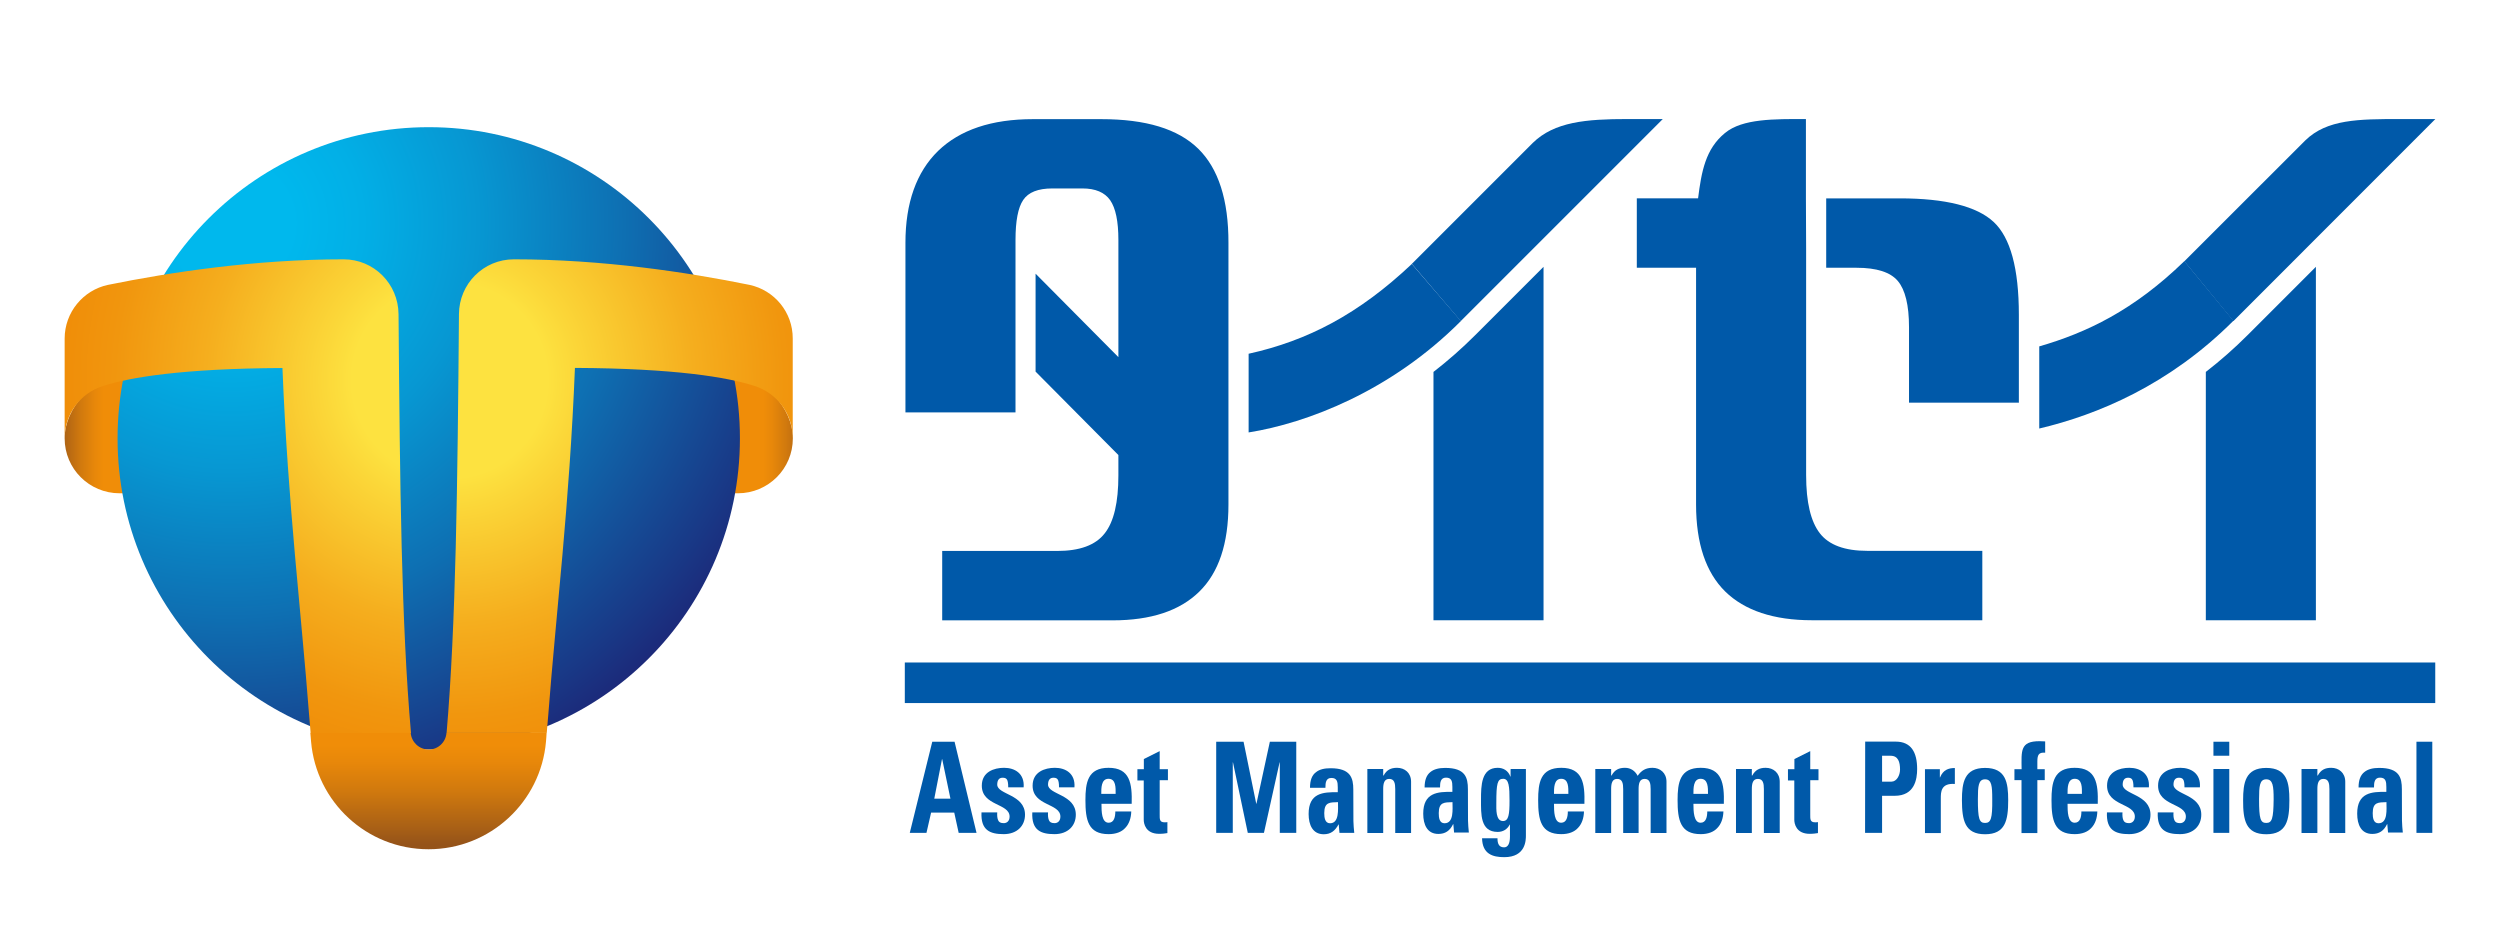 <?xml version="1.0" encoding="utf-8"?>
<!-- Generator: Adobe Illustrator 28.0.0, SVG Export Plug-In . SVG Version: 6.00 Build 0)  -->
<svg version="1.1" id="レイヤー_1" xmlns="http://www.w3.org/2000/svg" xmlns:xlink="http://www.w3.org/1999/xlink" x="0px"
	 y="0px" viewBox="0 0 236.68 87.99" style="enable-background:new 0 0 236.68 87.99;" xml:space="preserve">
<style type="text/css">
	.st0{fill:url(#SVGID_1_);}
	.st1{fill:url(#SVGID_00000103255391646439751740000012243238675077283463_);}
	.st2{fill:url(#SVGID_00000028300554845022913710000018251690041707439503_);}
	.st3{fill:url(#SVGID_00000047053684480188790210000013777008528403720862_);}
	.st4{fill:url(#SVGID_00000026126814280524177430000012641125189715087278_);}
	.st5{fill:url(#SVGID_00000041991213416111520220000002949611826009516210_);}
	.st6{fill:#0059A9;}
</style>
<g>
	<g>
		
			<linearGradient id="SVGID_1_" gradientUnits="userSpaceOnUse" x1="-2024.72" y1="1579.277" x2="-2005.07" y2="1579.277" gradientTransform="matrix(-0.241 0 0 -0.241 -478.147 422.264)">
			<stop  offset="0" style="stop-color:#F08D08"/>
			<stop  offset="0.181" style="stop-color:#E7870A"/>
			<stop  offset="0.476" style="stop-color:#CF780E"/>
			<stop  offset="0.847" style="stop-color:#A75F16"/>
			<stop  offset="1" style="stop-color:#955319"/>
		</linearGradient>
		<path class="st0" d="M11.7,35.66c-2.88,0-5.58,2.96-5.58,5.84c0,2.88,2.33,5.2,5.2,5.2h12.26V36.3L11.7,35.66z"/>
		
			<linearGradient id="SVGID_00000062903331905394361730000012976053197155326888_" gradientUnits="userSpaceOnUse" x1="-4282.489" y1="1579.277" x2="-4262.842" y2="1579.277" gradientTransform="matrix(0.241 0 0 -0.241 1104.343 422.264)">
			<stop  offset="0" style="stop-color:#F08D08"/>
			<stop  offset="0.181" style="stop-color:#E7870A"/>
			<stop  offset="0.476" style="stop-color:#CF780E"/>
			<stop  offset="0.847" style="stop-color:#A75F16"/>
			<stop  offset="1" style="stop-color:#955319"/>
		</linearGradient>
		<path style="fill:url(#SVGID_00000062903331905394361730000012976053197155326888_);" d="M69.47,35.66c2.88,0,5.59,2.96,5.59,5.84
			c0,2.88-2.33,5.2-5.2,5.2H57.61V36.3L69.47,35.66z"/>
		
			<radialGradient id="SVGID_00000116199536369391808600000017780600566352132281_" cx="-4491.716" cy="1663.991" r="243.572" gradientTransform="matrix(0.241 0 0 -0.241 1104.343 422.184)" gradientUnits="userSpaceOnUse">
			<stop  offset="0.1" style="stop-color:#00B8ED"/>
			<stop  offset="0.214" style="stop-color:#02AFE6"/>
			<stop  offset="0.4" style="stop-color:#0797D2"/>
			<stop  offset="0.635" style="stop-color:#0E6FB2"/>
			<stop  offset="0.906" style="stop-color:#193886"/>
			<stop  offset="1" style="stop-color:#1D2475"/>
		</radialGradient>
		<path style="fill:url(#SVGID_00000116199536369391808600000017780600566352132281_);" d="M11.13,41.5
			c0-16.28,13.2-29.46,29.46-29.46c16.28,0,29.46,13.19,29.46,29.46S56.86,70.96,40.59,70.96S11.13,57.76,11.13,41.5z"/>
		
			<radialGradient id="SVGID_00000076575924272735163420000014354491777138397619_" cx="-4405.646" cy="1602.438" r="153.637" gradientTransform="matrix(0.241 0 0 -0.241 1104.343 422.184)" gradientUnits="userSpaceOnUse">
			<stop  offset="0.25" style="stop-color:#FDE240"/>
			<stop  offset="0.332" style="stop-color:#FBD638"/>
			<stop  offset="0.624" style="stop-color:#F5AE1E"/>
			<stop  offset="0.857" style="stop-color:#F1960E"/>
			<stop  offset="1" style="stop-color:#F08D08"/>
			<stop  offset="1" style="stop-color:#F08D08"/>
		</radialGradient>
		<path style="fill:url(#SVGID_00000076575924272735163420000014354491777138397619_);" d="M37.73,29.75
			c-0.02-2.88-2.33-5.2-5.2-5.2c-8.34,0-16.42,1.22-22.31,2.42c-2.34,0.5-4.1,2.59-4.1,5.09v9.45c0-2.33,1.51-4.29,3.61-4.96
			c2.55-0.83,7.53-1.66,17.01-1.71c0.52,12.97,1.79,23.25,2.52,32.8c0.05,0.6,0.1,1.17,0.15,1.76h9.5
			C38,59.09,37.86,45.96,37.73,29.75z"/>
		
			<radialGradient id="SVGID_00000127749913981426961920000001492116321866917796_" cx="-4405.651" cy="1602.438" r="153.634" gradientTransform="matrix(0.241 0 0 -0.241 1104.343 422.184)" gradientUnits="userSpaceOnUse">
			<stop  offset="0.25" style="stop-color:#FDE240"/>
			<stop  offset="0.332" style="stop-color:#FBD638"/>
			<stop  offset="0.624" style="stop-color:#F5AE1E"/>
			<stop  offset="0.857" style="stop-color:#F1960E"/>
			<stop  offset="1" style="stop-color:#F08D08"/>
			<stop  offset="1" style="stop-color:#F08D08"/>
		</radialGradient>
		<path style="fill:url(#SVGID_00000127749913981426961920000001492116321866917796_);" d="M70.96,26.97
			c-5.89-1.2-13.95-2.42-22.31-2.42c-2.88,0-5.19,2.33-5.2,5.2c-0.13,16.21-0.29,29.35-1.17,39.64h9.48
			c0.05-0.57,0.1-1.15,0.15-1.76c0.73-9.56,2-19.82,2.52-32.8c9.48,0.05,14.44,0.88,17.01,1.71c2.1,0.67,3.61,2.63,3.61,4.96v-9.45
			C75.06,29.55,73.3,27.47,70.96,26.97z"/>
		
			<linearGradient id="SVGID_00000082343328127411549470000008592303287330423702_" gradientUnits="userSpaceOnUse" x1="-4406.67" y1="1453.821" x2="-4406.67" y2="1405.322" gradientTransform="matrix(0.241 0 0 -0.241 1104.343 419.779)">
			<stop  offset="0.1" style="stop-color:#F08D08"/>
			<stop  offset="0.245" style="stop-color:#E7870A"/>
			<stop  offset="0.481" style="stop-color:#CF780E"/>
			<stop  offset="0.778" style="stop-color:#A75F16"/>
			<stop  offset="0.9" style="stop-color:#955319"/>
		</linearGradient>
		<path style="fill:url(#SVGID_00000082343328127411549470000008592303287330423702_);" d="M40.59,70.96
			c-0.89,0-1.63-0.68-1.71-1.58h-9.5c0.02,0.28,0.05,0.55,0.07,0.83c0.49,5.71,5.28,10.19,11.12,10.19s10.63-4.49,11.12-10.19
			c0.02-0.28,0.05-0.55,0.06-0.83h-9.48C42.21,70.26,41.48,70.96,40.59,70.96z"/>
	</g>
	<g>
		<rect x="85.66" y="62.72" class="st6" width="144.89" height="3.84"/>
		<g>
			<g>
				<path class="st6" d="M212.78,31.73c-1.25,1.25-2.57,2.41-3.95,3.48v23.51h10.42V25.26C215.62,28.9,212.78,31.73,212.78,31.73z"
					/>
			</g>
			<g>
				<path class="st6" d="M206.79,24.74l11.46-11.45c2.05-2,5.04-2.02,8.98-2.02h3.33L211.44,30.4L206.79,24.74z"/>
			</g>
			<g>
				<g>
					<g>
						<path id="SVGID_00000157277012107176252630000001625527940999557796_" class="st6" d="M118.21,33.49
							c5.61-1.24,10.44-3.77,15.45-8.5l4.65,5.4c-6.62,6.65-14.58,9.67-20.1,10.55V33.49z"/>
					</g>
				</g>
			</g>
			<g>
				<path class="st6" d="M133.66,24.98l11.45-11.45c2.05-2,5.04-2.26,8.98-2.26h3.33L138.29,30.4L133.66,24.98z"/>
			</g>
			<g>
				<path class="st6" d="M113.45,14.09c-1.92-1.89-4.98-2.81-9.19-2.81h-6.47c-3.92,0-6.91,1.01-8.98,3.01
					c-2.05,2-3.09,4.91-3.09,8.7v16.05h10.42V24.74v-2.02c0-1.8,0.24-3.07,0.73-3.79c0.49-0.73,1.41-1.09,2.75-1.09h2.86
					c1.22,0,2.1,0.37,2.62,1.11c0.52,0.75,0.78,2,0.78,3.77v7.17v3.92l-7.84-7.9v9.27l7.84,7.9V45c0,2.55-0.42,4.39-1.3,5.5
					c-0.86,1.11-2.36,1.66-4.49,1.66H89.2v6.57h16.13c3.64,0,6.37-0.91,8.21-2.72c1.84-1.8,2.76-4.55,2.76-8.24V23
					C116.31,18.93,115.35,15.96,113.45,14.09z"/>
			</g>
			<g>
				<path class="st6" d="M170.97,18.77v-7.5c-2.99,0-6-0.05-7.66,1.32c-1.85,1.51-2.23,3.66-2.55,6.19h-5.8v6.57h5.61v22.41
					c0,3.69,0.93,6.44,2.76,8.24c1.84,1.8,4.59,2.72,8.21,2.72h16.13v-6.57h-10.89c-2.13,0-3.63-0.55-4.49-1.66
					c-0.86-1.11-1.3-2.93-1.3-5.5V23.53l0,0L170.97,18.77L170.97,18.77z"/>
				<path class="st6" d="M191.13,38.14v-8.32c0-4.41-0.8-7.33-2.39-8.81c-1.59-1.48-4.57-2.23-8.89-2.23h-6.96v6.57h2.88
					c1.9,0,3.2,0.42,3.9,1.25c0.7,0.83,1.06,2.29,1.06,4.37v7.15h10.41V38.14z"/>
			</g>
			<g>
				<path class="st6" d="M139.66,31.73c-1.25,1.25-2.57,2.41-3.95,3.48v23.51h10.42V25.26C142.49,28.9,139.66,31.73,139.66,31.73z"
					/>
			</g>
			<g>
				<g>
					<g>
						<path id="SVGID_00000160153684780854055060000005139536184414145423_" class="st6" d="M193.04,32.8
							c4.49-1.3,8.94-3.4,13.76-8.08l4.65,5.64c-6.1,6.1-12.89,8.91-18.39,10.21V32.8H193.04z"/>
					</g>
				</g>
			</g>
		</g>
		<g>
			<path class="st6" d="M89.98,75.61h-1.53l0.73-3.74h0.02L89.98,75.61z M87.71,78.85l0.44-1.92h2.19l0.42,1.92h1.69l-2.08-8.63
				h-2.11l-2.13,8.63H87.71z"/>
			<path class="st6" d="M94.41,76.91c-0.02,0.28,0,0.54,0.08,0.73c0.08,0.2,0.24,0.29,0.54,0.29s0.55-0.21,0.55-0.62
				c0-1.28-2.63-0.99-2.63-2.93c0-1.3,1.15-1.69,2.11-1.69c1.02,0,1.95,0.55,1.85,1.85h-1.46c0-0.42-0.05-0.67-0.15-0.78
				s-0.23-0.13-0.39-0.13c-0.33,0-0.5,0.24-0.5,0.65c0,0.96,2.63,0.91,2.63,2.85c0,1.06-0.76,1.84-2.02,1.84
				c-1.3,0-2.18-0.37-2.1-2.06L94.41,76.91L94.41,76.91z"/>
			<path class="st6" d="M99.22,76.91c-0.02,0.28,0,0.54,0.08,0.73c0.08,0.2,0.24,0.29,0.54,0.29s0.55-0.21,0.55-0.62
				c0-1.28-2.63-0.99-2.63-2.93c0-1.3,1.15-1.69,2.11-1.69c1.02,0,1.95,0.55,1.85,1.85h-1.46c0-0.42-0.05-0.67-0.15-0.78
				c-0.1-0.11-0.23-0.13-0.39-0.13c-0.33,0-0.5,0.24-0.5,0.65c0,0.96,2.63,0.91,2.63,2.85c0,1.06-0.76,1.84-2.02,1.84
				c-1.3,0-2.18-0.37-2.1-2.06L99.22,76.91L99.22,76.91z"/>
			<path class="st6" d="M104.26,75.16c0-0.52-0.02-1.43,0.68-1.43c0.72,0,0.68,0.85,0.68,1.43H104.26z M107.14,76.1
				c0.05-1.93-0.16-3.41-2.19-3.41c-1.98,0-2.19,1.41-2.19,3.06c0,1.89,0.26,3.22,2.19,3.22c0.7,0,1.24-0.21,1.58-0.59
				c0.36-0.37,0.55-0.91,0.57-1.56h-1.51c0,0.5-0.11,1.07-0.63,1.07c-0.67,0-0.68-1.07-0.68-1.79L107.14,76.1L107.14,76.1z"/>
			<path class="st6" d="M107.69,72.82h0.6v-0.96l1.5-0.75v1.71h0.78v1.04h-0.78v3.24c0,0.46-0.02,0.75,0.47,0.75
				c0.1,0,0.2,0,0.26-0.02v1.04c-0.2,0.03-0.41,0.07-0.78,0.07c-1.3,0-1.46-0.98-1.46-1.33v-3.72h-0.6v-1.06H107.69z"/>
			<path class="st6" d="M115.14,78.85v-8.63h2.59l1.2,5.87h0.02l1.27-5.87h2.5v8.63h-1.56v-6.67h-0.02l-1.48,6.67h-1.53l-1.4-6.67
				h-0.02v6.67H115.14z"/>
			<path class="st6" d="M125.37,76.98c0,0.44,0.07,0.96,0.55,0.96c0.88,0,0.75-1.33,0.75-2C125.92,75.97,125.37,75.91,125.37,76.98z
				 M128.13,77.73c0,0.37,0.05,0.75,0.08,1.12h-1.4l-0.07-0.8h-0.02c-0.33,0.62-0.75,0.93-1.4,0.93c-1.04,0-1.43-0.88-1.43-1.92
				c0-2,1.37-2.08,2.76-2.06v-0.47c0-0.52-0.07-0.88-0.6-0.88c-0.52,0-0.57,0.44-0.57,0.93h-1.46c0-0.73,0.2-1.2,0.55-1.46
				c0.34-0.29,0.83-0.39,1.4-0.39c1.9,0,2.15,0.93,2.15,2.02L128.13,77.73L128.13,77.73z"/>
			<path class="st6" d="M130.97,73.42h0.02c0.29-0.54,0.7-0.73,1.27-0.73c0.72,0,1.33,0.47,1.33,1.32v4.85h-1.5v-4.16
				c0-0.54-0.08-0.96-0.57-0.96c-0.47,0-0.57,0.42-0.57,0.96v4.16h-1.5V72.8h1.5v0.62H130.97z"/>
			<path class="st6" d="M137.51,75.94c0,0.65,0.15,2-0.75,2c-0.49,0-0.55-0.52-0.55-0.96C136.21,75.91,136.76,75.97,137.51,75.94z
				 M138.97,74.72c0-1.11-0.24-2.02-2.15-2.02c-0.57,0-1.06,0.11-1.4,0.39c-0.36,0.28-0.55,0.75-0.55,1.46h1.46
				c0-0.47,0.05-0.93,0.57-0.93c0.54,0,0.6,0.37,0.6,0.88v0.47c-1.4-0.03-2.76,0.07-2.76,2.06c0,1.06,0.39,1.92,1.43,1.92
				c0.65,0,1.09-0.29,1.4-0.93h0.02l0.07,0.8h1.4c-0.03-0.37-0.08-0.75-0.08-1.12L138.97,74.72L138.97,74.72z"/>
			<path class="st6" d="M141.66,76.02c0-1.84,0.1-2.29,0.65-2.29c0.55,0,0.6,0.75,0.6,2.08c0,1.28-0.08,1.92-0.62,1.92
				C141.59,77.73,141.66,76.59,141.66,76.02z M143.01,72.82v0.7h-0.02c-0.21-0.57-0.67-0.83-1.2-0.83c-1.56,0-1.58,1.69-1.58,3.01
				c0,1.37-0.08,3.06,1.58,3.06c0.49,0,0.91-0.24,1.14-0.7h0.02v1.15c0,0.62-0.18,1.01-0.55,1.01c-0.23,0-0.41-0.08-0.5-0.24
				c-0.1-0.15-0.13-0.36-0.13-0.62h-1.46c0.03,1.48,0.99,1.79,2.1,1.79c2.06,0,2.05-1.64,2.05-2.06v-6.29h-1.43V72.82z"/>
			<path class="st6" d="M147.12,75.16c0-0.52-0.02-1.43,0.68-1.43c0.72,0,0.68,0.85,0.68,1.43H147.12z M150,76.1
				c0.05-1.93-0.16-3.41-2.19-3.41c-1.98,0-2.19,1.41-2.19,3.06c0,1.89,0.26,3.22,2.19,3.22c0.7,0,1.24-0.21,1.58-0.59
				c0.36-0.37,0.55-0.91,0.57-1.56h-1.53c0,0.5-0.11,1.07-0.63,1.07c-0.67,0-0.68-1.07-0.68-1.79L150,76.1L150,76.1z"/>
			<path class="st6" d="M152.55,73.42h0.02c0.29-0.54,0.7-0.73,1.27-0.73c0.54,0,0.96,0.29,1.2,0.76c0.36-0.52,0.78-0.76,1.4-0.76
				c0.72,0,1.33,0.47,1.33,1.32v4.85h-1.5v-4.16c0-0.54-0.08-0.96-0.57-0.96c-0.47,0-0.57,0.42-0.57,0.96v4.16h-1.46v-4.16
				c0-0.54-0.08-0.96-0.57-0.96c-0.47,0-0.57,0.42-0.57,0.96v4.16h-1.5V72.8h1.5v0.62H152.55z"/>
			<path class="st6" d="M160.32,75.16c0-0.52-0.02-1.43,0.68-1.43c0.72,0,0.7,0.85,0.7,1.43H160.32z M163.2,76.1
				c0.05-1.93-0.18-3.41-2.19-3.41c-1.98,0-2.19,1.41-2.19,3.06c0,1.89,0.26,3.22,2.19,3.22c0.7,0,1.24-0.21,1.58-0.59
				c0.36-0.37,0.55-0.91,0.57-1.56h-1.53c0,0.5-0.11,1.07-0.63,1.07c-0.65,0-0.68-1.07-0.68-1.79L163.2,76.1L163.2,76.1z"/>
			<path class="st6" d="M165.87,73.42h0.02c0.29-0.54,0.7-0.73,1.27-0.73c0.72,0,1.33,0.47,1.33,1.32v4.85h-1.5v-4.16
				c0-0.54-0.08-0.96-0.57-0.96c-0.47,0-0.57,0.42-0.57,0.96v4.16h-1.5V72.8h1.5v0.62H165.87z"/>
			<path class="st6" d="M169.28,72.82h0.6v-0.96l1.5-0.75v1.71h0.78v1.04h-0.78v3.24c0,0.46-0.02,0.75,0.47,0.75
				c0.1,0,0.2,0,0.26-0.02v1.04c-0.21,0.03-0.42,0.07-0.78,0.07c-1.3,0-1.46-0.98-1.46-1.33v-3.72h-0.6v-1.06H169.28z"/>
			<path class="st6" d="M178.18,71.55h0.81c0.72,0,0.89,0.6,0.89,1.3c0,0.57-0.33,1.15-0.81,1.15h-0.89V71.55z M176.57,78.85h1.61
				v-3.51h1.19c1.89,0,2.13-1.56,2.13-2.54c0-1.58-0.57-2.59-2.03-2.59h-2.89L176.57,78.85L176.57,78.85z"/>
			<path class="st6" d="M183.65,72.82v0.78h0.02c0.28-0.7,0.78-0.89,1.4-0.89v1.51c-1.32-0.1-1.33,0.76-1.33,1.37v3.28h-1.5v-6.05
				H183.65z"/>
			<path class="st6" d="M187.93,77.91c-0.55,0-0.68-0.39-0.68-2.24c0-1.25,0.05-1.89,0.68-1.89c0.63,0,0.68,0.63,0.68,1.89
				C188.63,77.5,188.48,77.91,187.93,77.91z M187.93,78.98c1.93,0,2.19-1.33,2.19-3.22c0-1.66-0.21-3.06-2.19-3.06
				c-1.98,0-2.19,1.41-2.19,3.06C185.75,77.65,186,78.98,187.93,78.98z"/>
			<path class="st6" d="M193.61,71.26c-0.6-0.05-0.73,0.21-0.73,0.83v0.73h0.7v1.04h-0.7v5.01h-1.5v-5.01h-0.67v-1.04h0.68
				c-0.02-1.74-0.15-2.65,1.69-2.65c0.18,0,0.36,0.02,0.54,0.02v1.07H193.61z"/>
			<path class="st6" d="M195.74,75.16c0-0.52-0.02-1.43,0.68-1.43c0.72,0,0.68,0.85,0.68,1.43H195.74z M198.6,76.1
				c0.05-1.93-0.16-3.41-2.19-3.41c-1.98,0-2.19,1.41-2.19,3.06c0,1.89,0.26,3.22,2.19,3.22c0.7,0,1.24-0.21,1.58-0.59
				c0.36-0.37,0.55-0.91,0.57-1.56h-1.51c0,0.5-0.11,1.07-0.63,1.07c-0.67,0-0.68-1.07-0.68-1.79L198.6,76.1L198.6,76.1z"/>
			<path class="st6" d="M200.94,76.91c-0.02,0.28,0,0.54,0.08,0.73c0.08,0.2,0.24,0.29,0.54,0.29c0.29,0,0.55-0.21,0.55-0.62
				c0-1.28-2.63-0.99-2.63-2.93c0-1.3,1.15-1.69,2.11-1.69c1.02,0,1.95,0.55,1.85,1.85h-1.46c0-0.42-0.05-0.67-0.15-0.78
				c-0.1-0.11-0.23-0.13-0.37-0.13c-0.33,0-0.5,0.24-0.5,0.65c0,0.96,2.63,0.91,2.63,2.85c0,1.06-0.76,1.84-2.02,1.84
				c-1.3,0-2.18-0.37-2.1-2.06L200.94,76.91L200.94,76.91z"/>
			<path class="st6" d="M205.77,76.91c-0.02,0.28,0,0.54,0.08,0.73c0.08,0.2,0.24,0.29,0.54,0.29c0.29,0,0.55-0.21,0.55-0.62
				c0-1.28-2.63-0.99-2.63-2.93c0-1.3,1.15-1.69,2.11-1.69c1.02,0,1.95,0.55,1.85,1.85h-1.46c0-0.42-0.05-0.67-0.15-0.78
				c-0.1-0.11-0.23-0.13-0.39-0.13c-0.33,0-0.5,0.24-0.5,0.65c0,0.96,2.63,0.91,2.63,2.85c0,1.06-0.76,1.84-2.02,1.84
				c-1.3,0-2.18-0.37-2.1-2.06L205.77,76.91L205.77,76.91z"/>
			<path class="st6" d="M211.05,78.85h-1.5V72.8h1.5V78.85z M211.05,70.22v1.33h-1.5v-1.33H211.05z"/>
			<path class="st6" d="M214.55,77.91c-0.55,0-0.68-0.39-0.68-2.24c0-1.25,0.05-1.89,0.68-1.89c0.63,0,0.7,0.63,0.7,1.89
				C215.23,77.5,215.1,77.91,214.55,77.91z M214.55,78.98c1.93,0,2.19-1.33,2.19-3.22c0-1.66-0.21-3.06-2.19-3.06
				c-1.98,0-2.19,1.41-2.19,3.06C212.35,77.65,212.61,78.98,214.55,78.98z"/>
			<path class="st6" d="M219.41,73.42h0.02c0.29-0.54,0.7-0.73,1.27-0.73c0.72,0,1.33,0.47,1.33,1.32v4.85h-1.5v-4.16
				c0-0.54-0.08-0.96-0.57-0.96c-0.47,0-0.57,0.42-0.57,0.96v4.16h-1.5V72.8h1.5v0.62H219.41z"/>
			<path class="st6" d="M225.93,75.94c0,0.65,0.15,2-0.75,2c-0.49,0-0.55-0.52-0.55-0.96C224.63,75.91,225.18,75.97,225.93,75.94z
				 M227.39,74.72c0-1.11-0.24-2.02-2.15-2.02c-0.57,0-1.06,0.11-1.4,0.39c-0.36,0.28-0.55,0.75-0.55,1.46h1.46
				c0-0.47,0.05-0.93,0.57-0.93c0.54,0,0.6,0.37,0.6,0.88v0.47c-1.4-0.03-2.76,0.07-2.76,2.06c0,1.06,0.39,1.92,1.43,1.92
				c0.65,0,1.09-0.29,1.4-0.93h0.02l0.07,0.8h1.4c-0.03-0.37-0.08-0.75-0.08-1.12L227.39,74.72L227.39,74.72z"/>
			<path class="st6" d="M230.27,70.22v8.63h-1.5v-8.63H230.27z"/>
		</g>
	</g>
</g>
</svg>
